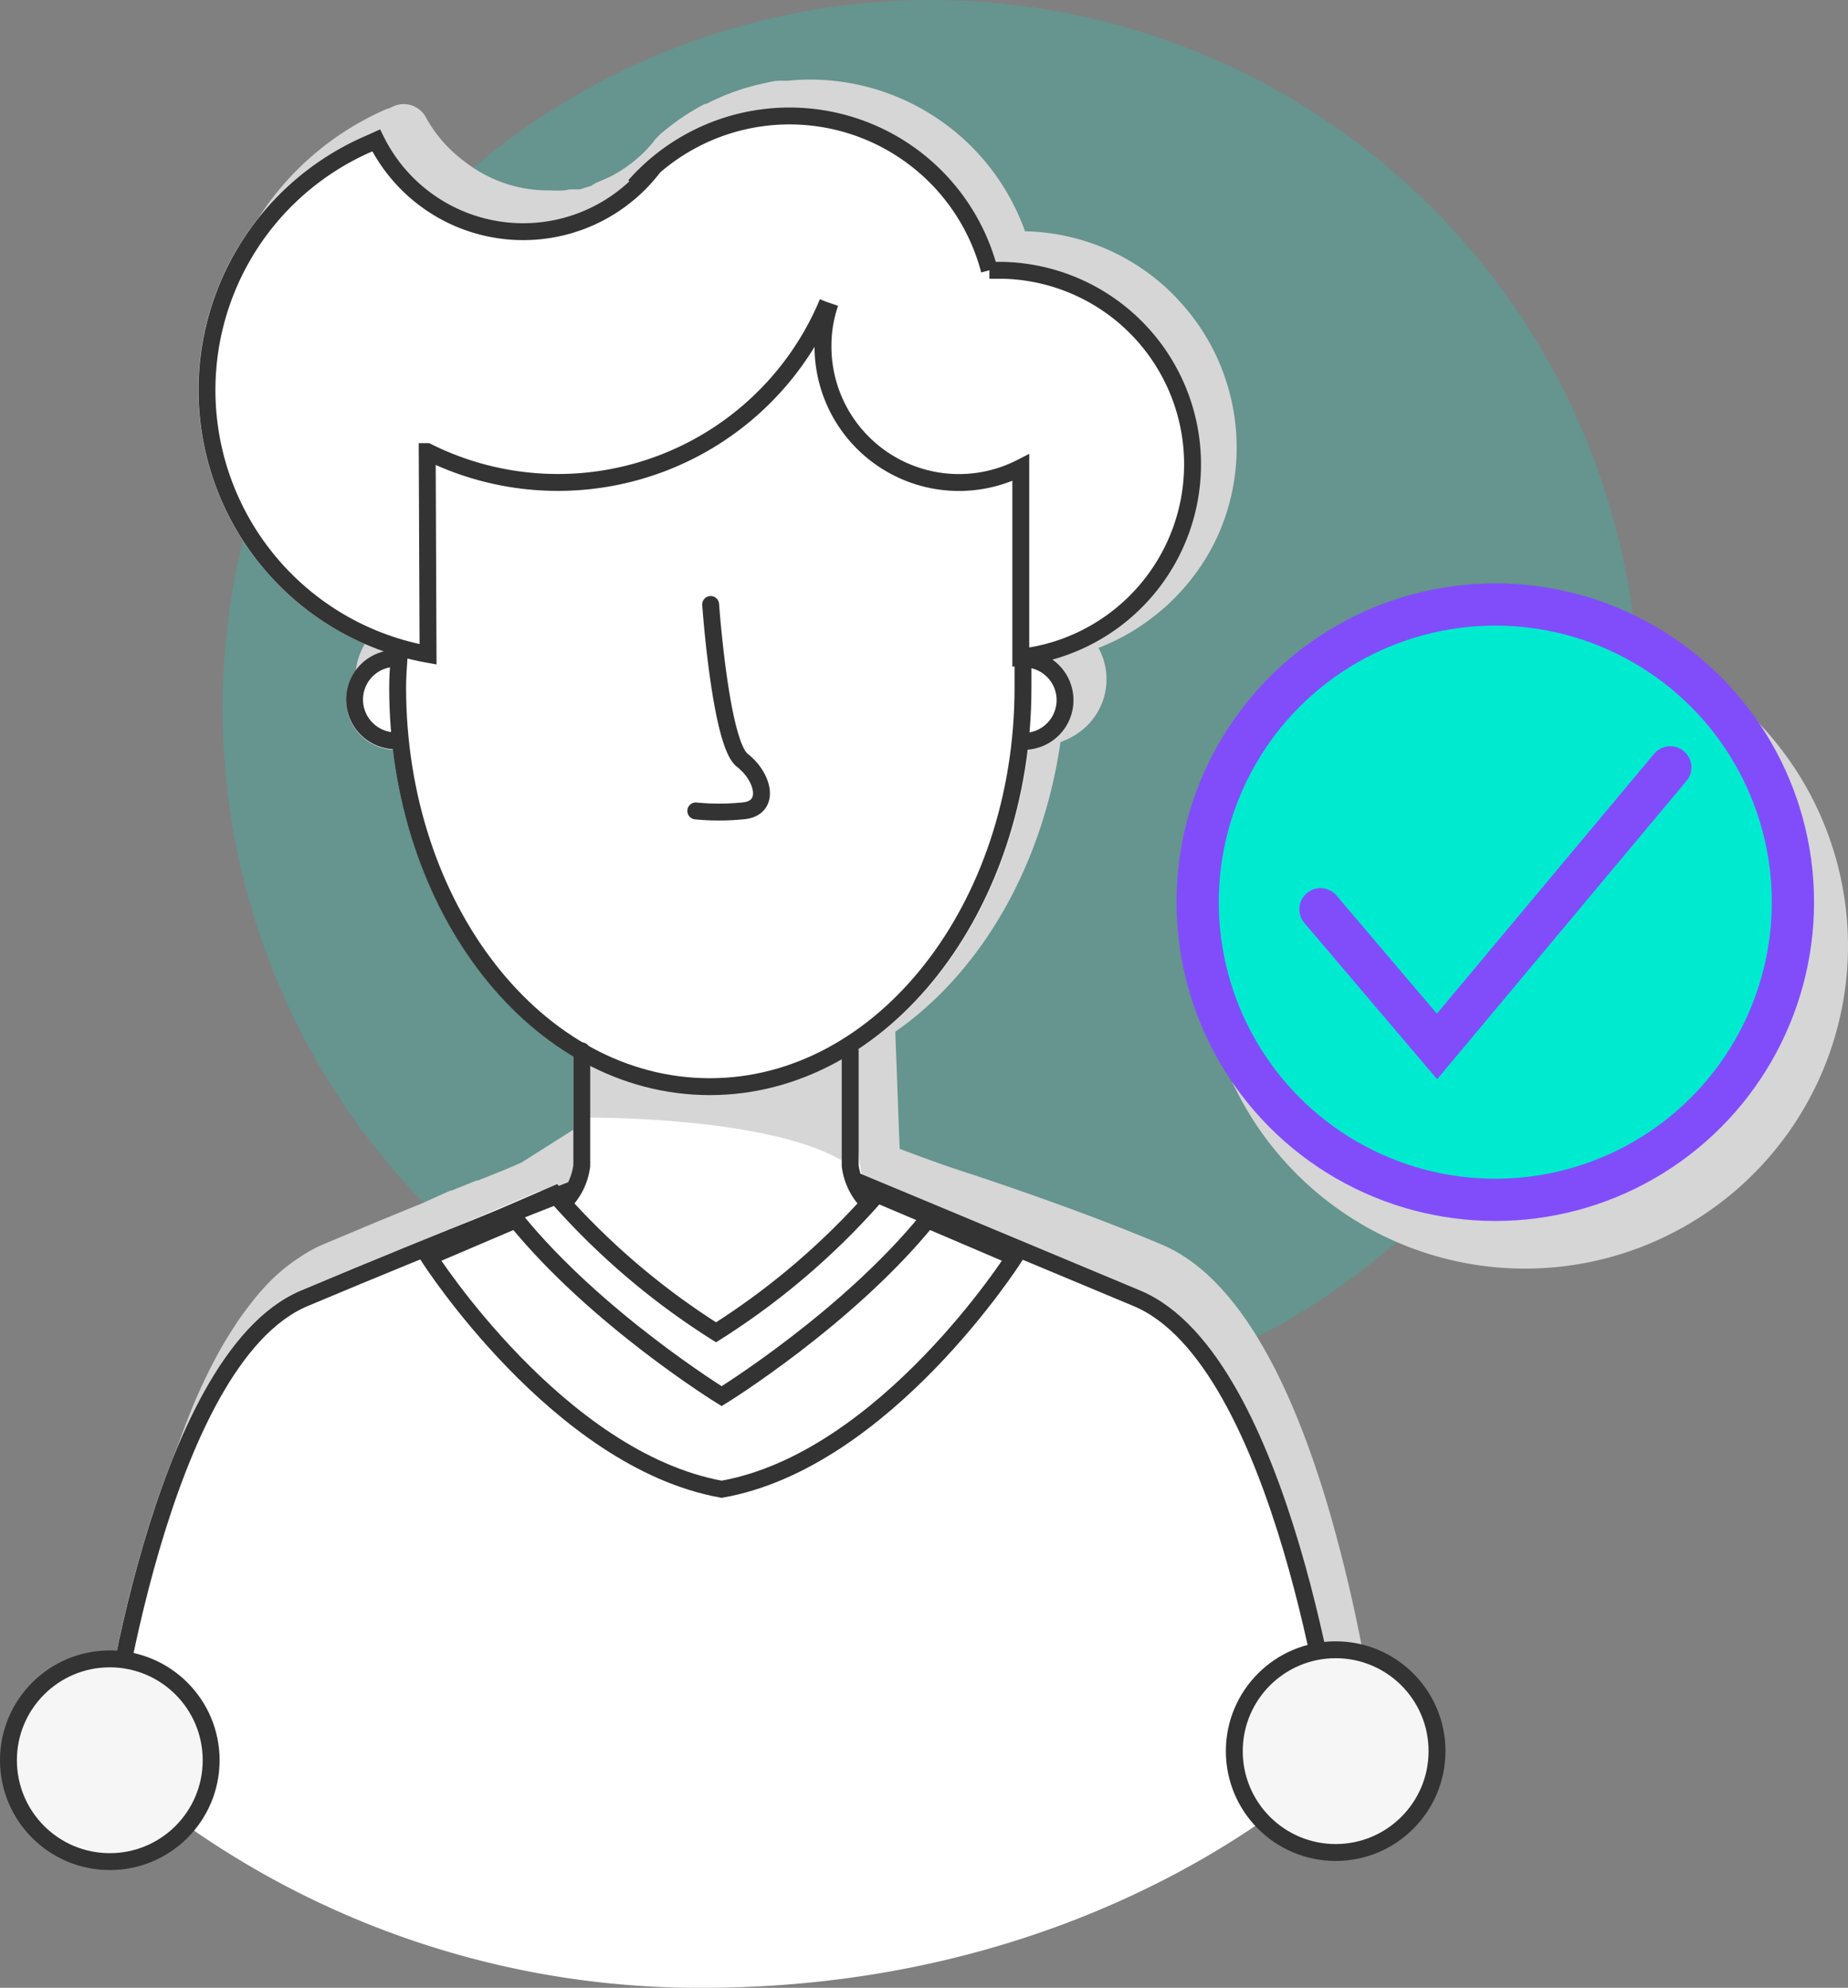 <svg xmlns="http://www.w3.org/2000/svg" viewBox="0 0 109.4 117.66"><rect x="0" y="0" width="109.4" height="117.66" fill="#808080" stroke="none"/><defs><style>.cls-1,.cls-8{fill:#00ead0;}.cls-1{opacity:0.2;}.cls-2{fill:#d6d6d6;}.cls-3,.cls-6{fill:#fff;}.cls-3{stroke:#fff;}.cls-10,.cls-3,.cls-4,.cls-5,.cls-6,.cls-8,.cls-9{stroke-miterlimit:10;}.cls-4,.cls-5,.cls-9{fill:none;}.cls-10,.cls-4,.cls-5,.cls-6{stroke:#333;}.cls-5,.cls-9{stroke-linecap:round;}.cls-7{fill:#333;}.cls-8,.cls-9{stroke:#814dfa;stroke-width:2.5px;}.cls-10{fill:#f6f6f6;}</style></defs><g id="Layer_2" data-name="Layer 2"><g id="Layer_1-2" data-name="Layer 1"><circle class="cls-1" cx="55.11" cy="41.93" r="41.93"/><path class="cls-2" d="M42.91,115.45A52.48,52.48,0,0,1,7.72,101.94a.74.74,0,0,1-.21-.62c0-.09.3-2.29,1-5.45a69.1,69.1,0,0,1,3.65-12.31,32.76,32.76,0,0,1,1.56-3.24c.26-.46.52-.89.8-1.31s.58-.88.89-1.28a12.49,12.49,0,0,1,.86-1,10.57,10.57,0,0,1,1.92-1.65,7.87,7.87,0,0,1,1.27-.7l4.23-1.76,3.25-1.33L30,70l1.14-.48L35.12,67V61.08l-.68-.44a20.57,20.57,0,0,1-2-1.59L32.33,59a25.5,25.5,0,0,1-7.68-15.65,3.15,3.15,0,0,1-1.84-.9,3.19,3.19,0,0,1-.67-1,3,3,0,0,1-.25-1.23,3.21,3.21,0,0,1,.06-.63,3.25,3.25,0,0,1,.48-1.13,3,3,0,0,1,.85-.85,2.33,2.33,0,0,1,.34-.2A16.29,16.29,0,0,1,18.33,34c-.29-.27-.53-.53-.76-.79L17.36,33c-.2-.23-.39-.47-.58-.71l-.27-.35q-.26-.33-.48-.69c-.1-.14-.19-.29-.29-.44l-.39-.67c-.1-.17-.19-.35-.28-.53s-.22-.43-.32-.66-.18-.4-.26-.61-.17-.42-.24-.63-.16-.46-.23-.7l0-.1c-.05-.17-.11-.34-.15-.51s-.12-.49-.17-.73l-.05-.22c0-.13-.06-.27-.08-.4,0-.29-.09-.58-.12-.88,0,0-.05-.42-.06-.52a13.75,13.75,0,0,1-.07-1.44,16.52,16.52,0,0,1,1-5.6,14.88,14.88,0,0,1,.63-1.49A15.64,15.64,0,0,1,16.09,13a16.45,16.45,0,0,1,7.12-5.9L23.59,7a.87.87,0,0,1,.31-.07.75.75,0,0,1,.67.42,8.93,8.93,0,0,0,2.63,3.12,8.73,8.73,0,0,0,5.26,1.77h.15c.31,0,.61,0,.9,0l.44-.08L34.3,12l.22,0,.75-.23.14,0a7.3,7.3,0,0,0,.91-.39l.1,0a8.8,8.8,0,0,0,2.87-2.32.62.62,0,0,1,.14-.18l.11-.11a.44.44,0,0,1,.15-.12,12.63,12.63,0,0,1,2.37-1.6l.34-.18c.22-.11.44-.21.67-.3l.51-.2c.21-.08.41-.15.62-.21s.42-.13.64-.18.38-.1.56-.13.54-.1.81-.14l.14,0,.32,0A12,12,0,0,1,48,5.46a12.76,12.76,0,0,1,12.19,9h.25A12,12,0,0,1,69,18a9,9,0,0,1,.78.86A11.18,11.18,0,0,1,71,20.73,12.19,12.19,0,0,1,72,22.9,11.89,11.89,0,0,1,70,33.76a12.39,12.39,0,0,1-1.48,1.59,13.3,13.3,0,0,1-1.75,1.31A12.92,12.92,0,0,1,63.85,38a3.15,3.15,0,0,1-1.74,5.32c-.94,7.43-4.58,13.85-9.86,17.38l.27,7.83c1.17.46,2.9,1,4.86,1.73,3.37,1.16,7.57,2.61,11.11,4.11,8.79,3.71,11.89,26,12,27a.74.74,0,0,1-.2.62C80.18,102.08,67,115.45,42.91,115.45Z"/><path class="cls-2" d="M48,6.21a12,12,0,0,1,11.62,9h.82a11.24,11.24,0,0,1,8,3.31c.26.26.5.53.74.8a11.65,11.65,0,0,1,1.21,1.81,11,11,0,0,1,.86,2,11.29,11.29,0,0,1,.51,3.36,11,11,0,0,1-.8,4.16,11.15,11.15,0,0,1-1.53,2.66A10.31,10.31,0,0,1,68,34.79,10.48,10.48,0,0,1,66.38,36a11.79,11.79,0,0,1-4.94,1.71l.12.07h0a2.61,2.61,0,0,1,.48.05A2.39,2.39,0,0,1,63,42.14a2.37,2.37,0,0,1-1.4.46h0l-.17-.06c-.81,7.84-4.68,14.45-10,17.8,0,0,0,.16,0,.37l.11-.06L51.79,69c2.93,1.21,10.55,3.55,16.41,6,8.5,3.59,11.57,26.37,11.57,26.37S66.91,114.7,42.91,114.7A51.27,51.27,0,0,1,8.26,101.42s.29-2.23.94-5.39a67.5,67.5,0,0,1,3.61-12.18,33.27,33.27,0,0,1,1.53-3.17c.24-.44.5-.86.77-1.27s.56-.83.86-1.22.53-.67.81-1a10,10,0,0,1,1.78-1.52,7.73,7.73,0,0,1,1.15-.64h0l1.79-.75.59-.24,1.18-.49.65-.27,1.14-.47.52-.21L27.18,72h0l.06,0,1.5-.61.23-.09,1.34-.54h0l1.2-.51,4.33-2.75V60.65l-.07,0c-.32-.18-.63-.37-.94-.58l0,0a19.37,19.37,0,0,1-1.92-1.49l-.08-.08a24.81,24.81,0,0,1-7.52-15.93L25,42.6h0a2.43,2.43,0,0,1-1.7-.7,2.52,2.52,0,0,1-.51-.77,2.38,2.38,0,0,1-.19-.93h0a2.44,2.44,0,0,1,.05-.48,2.28,2.28,0,0,1,.36-.86,2.24,2.24,0,0,1,.65-.65,2,2,0,0,1,.41-.22A2.38,2.38,0,0,1,25,37.8l.13.07c0-.23,0-.48,0-.74a15.46,15.46,0,0,1-6.33-3.69l0,0c-.24-.23-.47-.47-.7-.72l-.19-.21c-.2-.22-.38-.45-.56-.68l-.26-.33-.46-.66-.27-.42c-.13-.21-.25-.43-.37-.64s-.19-.34-.27-.51-.21-.41-.31-.62L15.19,28c-.08-.2-.17-.4-.24-.6s-.14-.44-.21-.67l-.18-.58c-.06-.25-.11-.5-.17-.75s-.08-.36-.11-.54-.09-.59-.12-.88l-.06-.46c0-.45-.06-.91-.06-1.37a15.5,15.5,0,0,1,1-5.34c.18-.49.37-1,.59-1.43a15.74,15.74,0,0,1,7.93-7.59l.07,0,.32-.15h0A9.55,9.55,0,0,0,26.75,11,9.52,9.52,0,0,0,32.46,13h.17c.32,0,.65,0,1-.06s.44-.07.65-.12a3.54,3.54,0,0,0,.45-.08,8.28,8.28,0,0,0,.81-.24l.23-.07c.31-.12.62-.25.91-.39l.08,0A9.56,9.56,0,0,0,40,9.24s0,0,0,0l.11-.11L40,9.24h0a12.46,12.46,0,0,1,2.4-1.65,3.41,3.41,0,0,1,.33-.17l.62-.28L43.84,7l.58-.2L45,6.58l.52-.12.76-.13.43-.06c.41,0,.82-.06,1.24-.06M35.5,68.57a1.89,1.89,0,0,0,.36-1.14,4,4,0,0,1-.36,1.14M27.19,72h0M48,4.71a13.61,13.61,0,0,0-1.39.07l-.36,0-.12,0c-.29,0-.58.08-.86.14l-.57.13-.71.2-.64.22-.56.22-.69.31-.28.15-.09,0a13.46,13.46,0,0,0-2.47,1.65,1.43,1.43,0,0,0-.23.2l-.11.11a1.61,1.61,0,0,0-.24.29,8.11,8.11,0,0,1-2.56,2.06l-.11.05-.76.33L35,11l-.68.21-.16,0-.22,0-.17,0c-.13,0-.25.05-.38.06a8.16,8.16,0,0,1-.82,0h-.17a8,8,0,0,1-4.78-1.62A8.21,8.21,0,0,1,25.24,7a1.5,1.5,0,0,0-1.34-.84,1.6,1.6,0,0,0-.63.14L23,6.43l-.06,0a17.11,17.11,0,0,0-7.43,6.15,18.34,18.34,0,0,0-1.23,2.15c-.22.46-.43,1-.65,1.56a17.12,17.12,0,0,0-1,5.86c0,.48,0,1,.07,1.5,0,.12,0,.24,0,.36l0,.14c0,.33.08.65.13,1l.09.43,0,.16,0,.06c.05.25.11.51.17.76s.11.36.16.54l0,.1c.08.25.15.49.24.73s.17.44.26.66.17.44.27.65.21.45.33.68.19.37.29.56l.41.7c.1.15.2.31.31.46s.32.48.5.72l.23.3.05.06c.2.25.4.51.61.75l.15.16.06.07c.2.22.47.51.77.79l0,0a17.06,17.06,0,0,0,4.34,3,4.06,4.06,0,0,0-.36.46,3.7,3.7,0,0,0-.59,1.4,4,4,0,0,0-.08.78,3.76,3.76,0,0,0,.31,1.52A4,4,0,0,0,22.28,43,3.77,3.77,0,0,0,24,44a26.16,26.16,0,0,0,7.85,15.59l.08.07A20.52,20.52,0,0,0,34,61.24l.06,0,.33.22v5.12l-3.53,2.24-1.08.46-1.33.53-.13.06-.1,0-1.51.61-.07,0L25,71.22l-.29.12-.23.09-1.14.47-.66.27-1.18.49-.18.08-.41.17-1.79.75a8.39,8.39,0,0,0-1.41.78,10.63,10.63,0,0,0-2.06,1.76c-.28.3-.57.65-.9,1.08a16,16,0,0,0-.93,1.32c-.32.49-.58.93-.82,1.35a34.4,34.4,0,0,0-1.6,3.32,69.83,69.83,0,0,0-3.7,12.45c-.66,3.19-1,5.41-1,5.51a1.5,1.5,0,0,0,.41,1.24A52.37,52.37,0,0,0,42.91,116.2c24.35,0,37.39-13.18,37.94-13.74a1.5,1.5,0,0,0,.41-1.24,90.75,90.75,0,0,0-2.65-12.07c-2.56-8.6-5.87-13.81-9.83-15.48-3.56-1.51-7.77-3-11.15-4.13C55.91,69,54.38,68.42,53.26,68L53,61.07c5.15-3.6,8.73-9.89,9.78-17.15a4,4,0,0,0,1.1-.57,3.86,3.86,0,0,0,1.15-5,13.21,13.21,0,0,0,2.13-1.06A14.07,14.07,0,0,0,69,35.91a13.21,13.21,0,0,0,1.57-1.69,12.25,12.25,0,0,0,1.73-3,12.74,12.74,0,0,0,.33-8.53,12.69,12.69,0,0,0-2.35-4.34c-.26-.31-.54-.62-.82-.91a12.75,12.75,0,0,0-8.78-3.75A13.52,13.52,0,0,0,48,4.71Z"/><path class="cls-3" d="M18,76.85c-8.63,3.64-11.64,26.8-11.64,26.8a52.09,52.09,0,0,0,35.22,13.51c24.41,0,37.48-13.51,37.48-13.51S75.4,80.49,66.76,76.85c-4.08-1.73-7.9-3.28-10.8-4.43h0s-4.37-.67-5.19-2.1-.54-8.45-.54-8.45c5.45-3.41,9.38-10.12,10.2-18.08l.18.06a2.44,2.44,0,1,0,0-4.88h0l-.13-.08A11.49,11.49,0,0,0,59.4,16h-.83a12.2,12.2,0,0,0-19.92-6A9.71,9.71,0,0,1,22.27,8.31l-.33.15A15.88,15.88,0,0,0,23.57,38.3c0,.26,0,.51,0,.74L23.43,39a2.44,2.44,0,0,0,0,4.88l.28-.11c.84,8.24,5,15.16,10.73,18.47V69c0,2.15-2.41,2-2.41,2l-3.22,1.38h0L25.62,73.7C23.33,74.63,20.73,75.7,18,76.85Z"/><path class="cls-4" d="M49.14,17.94a7.78,7.78,0,0,0-.42,2.57,8.05,8.05,0,0,0,11.71,7.17V38.9A11.49,11.49,0,0,0,59.4,16h-.83a12.23,12.23,0,0,0-21-5l1.14-1.13A9.71,9.71,0,0,1,22.27,8.31l-.33.15a15.89,15.89,0,0,0,3.4,30.27l-.05-12A17.3,17.3,0,0,0,49,17.9"/><path class="cls-2" d="M34.44,66.15S46.06,66,50.33,69V62.2a19.63,19.63,0,0,1-8.26,2.1,14.8,14.8,0,0,1-7.63-2.1Z"/><path class="cls-4" d="M60.56,39c0,.56,0,1.13,0,1.71,0,13-8.3,23.61-18.54,23.61S23.54,53.73,23.54,40.69c0-1,.14-2.39.14-2.39"/><path class="cls-5" d="M42.07,35.78S42.65,44,43.94,45s1.73,2.88,0,3a14.08,14.08,0,0,1-2.75,0"/><path class="cls-5" d="M23.43,43.85a2.44,2.44,0,0,1,0-4.88"/><path class="cls-5" d="M60.61,39a2.44,2.44,0,1,1,0,4.88"/><path class="cls-5" d="M34.44,62.2V69a3.78,3.78,0,0,1-2.73,3.17"/><path class="cls-5" d="M50.33,62.2V69a3.78,3.78,0,0,0,2.73,3.17"/><path class="cls-6" d="M51.92,70.69a43.54,43.54,0,0,1-9.53,8.17,43.48,43.48,0,0,1-9.54-8.17l-4,1.73s6,9.42,13.58,10.76C50,81.84,56,72.42,56,72.42Z"/><path class="cls-6" d="M54.91,72.2c-4.79,5.88-12.19,10.44-12.19,10.44s-7.4-4.56-12.18-10.44l-5.16,2.2s7.65,12,17.34,13.75C52.41,86.44,60.06,74.4,60.06,74.4Z"/><path class="cls-4" d="M6.37,103.65s3-23.16,11.64-26.8,16.12-6.53,16.12-6.53"/><path class="cls-4" d="M79.07,103.65S76,80.49,67.31,76.85s-16.77-7-16.77-7"/><polygon class="cls-7" points="5.87 103.48 5.8 103.91 6.13 104.19 6.5 103.55 5.87 103.48"/><polygon class="cls-7" points="79.57 103.48 79.63 103.91 79.31 104.19 78.94 103.55 79.57 103.48"/><path class="cls-2" d="M90.28,74.34A18.37,18.37,0,1,1,108.65,56,18.39,18.39,0,0,1,90.28,74.34Z"/><path class="cls-2" d="M90.28,38.35A17.62,17.62,0,1,1,72.66,56,17.62,17.62,0,0,1,90.28,38.35m0-1.5A19.12,19.12,0,1,0,109.4,56,19.15,19.15,0,0,0,90.28,36.85Z"/><circle class="cls-8" cx="88.52" cy="53.4" r="17.62"/><polyline class="cls-9" points="78.17 53.82 85.07 61.94 98.88 45.42"/><circle class="cls-10" cx="79.07" cy="103.65" r="6"/><circle class="cls-10" cx="6.5" cy="104.19" r="6"/></g></g></svg>
